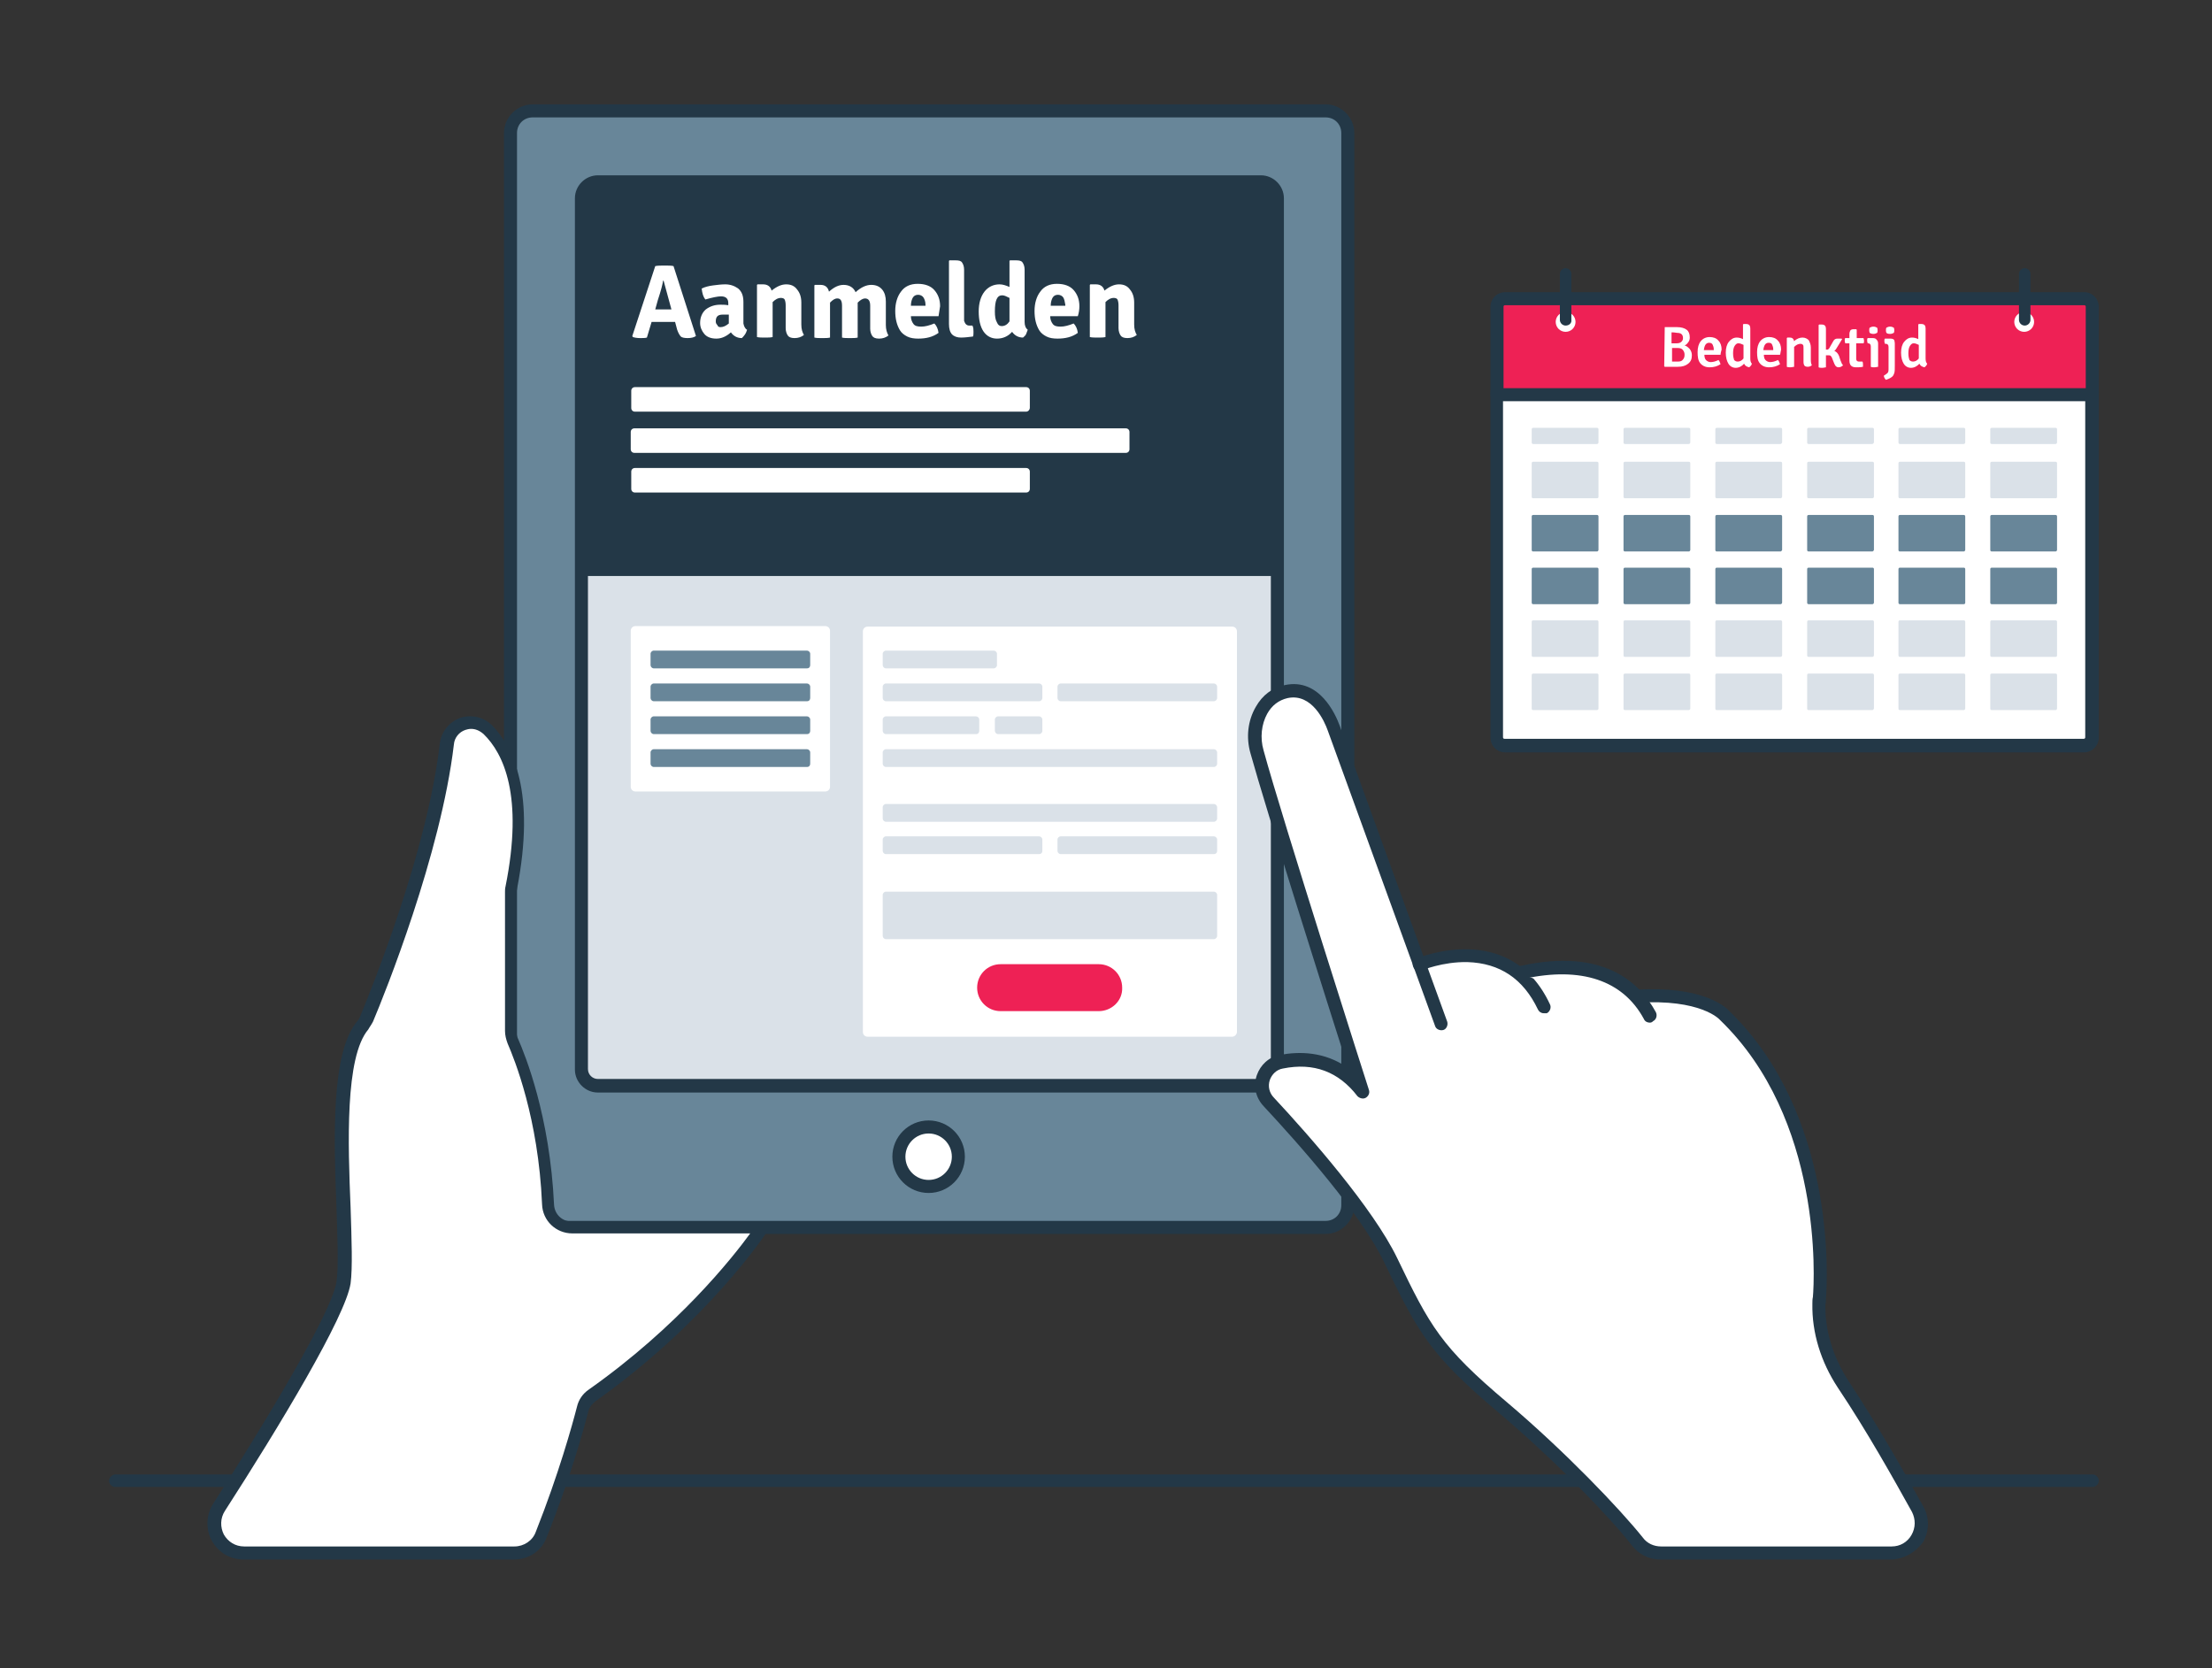 <?xml version="1.0" encoding="utf-8"?>
<!-- Generator: Adobe Illustrator 22.0.1, SVG Export Plug-In . SVG Version: 6.00 Build 0)  -->
<svg version="1.1" id="Layer_1" xmlns="http://www.w3.org/2000/svg" xmlns:xlink="http://www.w3.org/1999/xlink" x="0px" y="0px"
	 viewBox="0 0 424 319.7" style="enable-background:new 0 0 424 319.7;" xml:space="preserve">
<rect x="0" y="0" width="424" height="319.7" fill="#333333" stroke="none"/>
<style type="text/css">
	.st0{fill:#FFFFFF;}
	.st1{fill:#233847;}
	.st2{fill:#688699;}
	.st3{fill:#DAE1E8;}
	.st4{fill:#FFFFFF;stroke:#233847;stroke-width:2.5;stroke-linejoin:round;stroke-miterlimit:10;}
	.st5{fill:#EE2155;}
	.st6{opacity:0.6;}
	.st7{fill:#31516E;}
	.st8{fill:#FFFFFF;stroke:#31516E;stroke-width:2.5;stroke-linecap:round;stroke-linejoin:round;stroke-miterlimit:10;}
	.st9{fill:none;stroke:#233847;stroke-width:2;stroke-linejoin:round;stroke-miterlimit:10;}
	.st10{fill:#EE1F55;}
</style>
<g>
	<path class="st1" d="M401.1,285h-379c-0.7,0-1.2-0.6-1.2-1.2s0.6-1.2,1.2-1.2h379c0.7,0,1.2,0.6,1.2,1.2S401.8,285,401.1,285z"/>
</g>
<g>
	<path class="st2" d="M254.1,235.2h-152c-2.3,0-4.3-1.9-4.3-4.3V25.5c0-2.3,1.9-4.3,4.3-4.3h152c2.3,0,4.3,1.9,4.3,4.3v205.4
		C258.4,233.3,256.5,235.2,254.1,235.2z"/>
	<path class="st1" d="M254.1,236.5h-152c-3,0-5.5-2.5-5.5-5.5V25.5c0-3,2.5-5.5,5.5-5.5h152c3,0,5.5,2.5,5.5,5.5V231
		C259.6,234,257.1,236.5,254.1,236.5z M102.1,22.5c-1.7,0-3,1.3-3,3V231c0,1.7,1.3,3,3,3h152c1.7,0,3-1.3,3-3V25.5c0-1.7-1.3-3-3-3
		H102.1z"/>
</g>
<path class="st3" d="M241.7,208.2H114.6c-1.7,0-3.2-1.4-3.2-3.2v-167c0-1.7,1.4-3.2,3.2-3.2h127.1c1.7,0,3.2,1.4,3.2,3.2v167
	C244.8,206.7,243.4,208.2,241.7,208.2z"/>
<circle class="st4" cx="178" cy="221.7" r="5.7"/>
<path class="st1" d="M244.8,110.4H111.4V37.7c0-1.6,1.3-3,3-3h127.5c1.6,0,3,1.3,3,3V110.4z"/>
<path class="st0" d="M196.7,78.9h-75c-0.4,0-0.7-0.3-0.7-0.7v-3.3c0-0.4,0.3-0.7,0.7-0.7h75c0.4,0,0.7,0.3,0.7,0.7v3.3
	C197.4,78.5,197.1,78.9,196.7,78.9z"/>
<path class="st0" d="M215.8,86.8h-94.2c-0.4,0-0.7-0.3-0.7-0.7v-3.3c0-0.4,0.3-0.7,0.7-0.7h94.2c0.4,0,0.7,0.3,0.7,0.7v3.3
	C216.5,86.5,216.2,86.8,215.8,86.8z"/>
<path class="st0" d="M196.7,94.4h-75c-0.4,0-0.7-0.3-0.7-0.7v-3.3c0-0.4,0.3-0.7,0.7-0.7h75c0.4,0,0.7,0.3,0.7,0.7v3.3
	C197.4,94.1,197.1,94.4,196.7,94.4z"/>
<path class="st0" d="M158.2,151.7h-36.4c-0.5,0-0.9-0.4-0.9-0.9v-29.9c0-0.5,0.4-0.9,0.9-0.9h36.4c0.5,0,0.9,0.4,0.9,0.9v29.9
	C159.1,151.3,158.7,151.7,158.2,151.7z"/>
<path class="st0" d="M236.2,198.7h-69.9c-0.5,0-0.9-0.4-0.9-0.9v-76.8c0-0.5,0.4-0.9,0.9-0.9h69.9c0.5,0,0.9,0.4,0.9,0.9v76.8
	C237.1,198.2,236.7,198.7,236.2,198.7z"/>
<path class="st2" d="M154.7,128.1h-29.4c-0.3,0-0.6-0.3-0.6-0.6v-2.2c0-0.3,0.3-0.6,0.6-0.6h29.4c0.3,0,0.6,0.3,0.6,0.6v2.2
	C155.3,127.8,155.1,128.1,154.7,128.1z"/>
<path class="st2" d="M154.7,134.4h-29.4c-0.3,0-0.6-0.3-0.6-0.6v-2.2c0-0.3,0.3-0.6,0.6-0.6h29.4c0.3,0,0.6,0.3,0.6,0.6v2.2
	C155.3,134.1,155.1,134.4,154.7,134.4z"/>
<path class="st3" d="M190.5,128.1h-20.7c-0.3,0-0.6-0.3-0.6-0.6v-2.2c0-0.3,0.3-0.6,0.6-0.6h20.7c0.3,0,0.6,0.3,0.6,0.6v2.2
	C191.1,127.8,190.8,128.1,190.5,128.1z"/>
<path class="st3" d="M199.2,134.4h-29.4c-0.3,0-0.6-0.3-0.6-0.6v-2.2c0-0.3,0.3-0.6,0.6-0.6h29.4c0.3,0,0.6,0.3,0.6,0.6v2.2
	C199.8,134.1,199.5,134.4,199.2,134.4z"/>
<path class="st3" d="M232.7,134.4h-29.4c-0.3,0-0.6-0.3-0.6-0.6v-2.2c0-0.3,0.3-0.6,0.6-0.6h29.4c0.3,0,0.6,0.3,0.6,0.6v2.2
	C233.3,134.1,233,134.4,232.7,134.4z"/>
<path class="st3" d="M199.2,163.7h-29.4c-0.3,0-0.6-0.3-0.6-0.6v-2.2c0-0.3,0.3-0.6,0.6-0.6h29.4c0.3,0,0.6,0.3,0.6,0.6v2.2
	C199.8,163.5,199.5,163.7,199.2,163.7z"/>
<path class="st3" d="M232.7,163.7h-29.4c-0.3,0-0.6-0.3-0.6-0.6v-2.2c0-0.3,0.3-0.6,0.6-0.6h29.4c0.3,0,0.6,0.3,0.6,0.6v2.2
	C233.3,163.5,233,163.7,232.7,163.7z"/>
<path class="st3" d="M187.1,140.7h-17.3c-0.3,0-0.6-0.3-0.6-0.6v-2.2c0-0.3,0.3-0.6,0.6-0.6h17.3c0.3,0,0.6,0.3,0.6,0.6v2.2
	C187.7,140.4,187.5,140.7,187.1,140.7z"/>
<path class="st3" d="M199.2,140.7h-7.9c-0.3,0-0.6-0.3-0.6-0.6v-2.2c0-0.3,0.3-0.6,0.6-0.6h7.9c0.3,0,0.6,0.3,0.6,0.6v2.2
	C199.8,140.4,199.5,140.7,199.2,140.7z"/>
<path class="st3" d="M232.7,147h-62.9c-0.3,0-0.6-0.3-0.6-0.6v-2.2c0-0.3,0.3-0.6,0.6-0.6h62.9c0.3,0,0.6,0.3,0.6,0.6v2.2
	C233.3,146.7,233,147,232.7,147z"/>
<path class="st3" d="M232.7,157.5h-62.9c-0.3,0-0.6-0.3-0.6-0.6v-2.2c0-0.3,0.3-0.6,0.6-0.6h62.9c0.3,0,0.6,0.3,0.6,0.6v2.2
	C233.3,157.2,233,157.5,232.7,157.5z"/>
<path class="st3" d="M232.7,180h-62.9c-0.3,0-0.6-0.3-0.6-0.6v-7.9c0-0.3,0.3-0.6,0.6-0.6h62.9c0.3,0,0.6,0.3,0.6,0.6v7.9
	C233.3,179.7,233,180,232.7,180z"/>
<path class="st2" d="M154.7,140.7h-29.4c-0.3,0-0.6-0.3-0.6-0.6v-2.2c0-0.3,0.3-0.6,0.6-0.6h29.4c0.3,0,0.6,0.3,0.6,0.6v2.2
	C155.3,140.4,155.1,140.7,154.7,140.7z"/>
<path class="st2" d="M154.7,147h-29.4c-0.3,0-0.6-0.3-0.6-0.6v-2.2c0-0.3,0.3-0.6,0.6-0.6h29.4c0.3,0,0.6,0.3,0.6,0.6v2.2
	C155.3,146.7,155.1,147,154.7,147z"/>
<g>
	<path class="st1" d="M241.7,209.4H114.6c-2.4,0-4.4-2-4.4-4.4v-167c0-2.4,2-4.4,4.4-4.4h127.1c2.4,0,4.4,2,4.4,4.4v167
		C246.1,207.4,244.1,209.4,241.7,209.4z M114.6,36c-1.1,0-1.9,0.9-1.9,1.9v167c0,1.1,0.9,1.9,1.9,1.9h127.1c1.1,0,1.9-0.9,1.9-1.9
		v-167c0-1.1-0.9-1.9-1.9-1.9H114.6z"/>
</g>
<path class="st0" d="M306,186.3c-4.1-0.4-10,0.5-13.9,1.3c-1.7-1.9-3.8-3.5-6.2-3.7c-6.6-0.7-18,2.2-18,2.2l6.6,16.6l3.6-1.5
	l13.4-3.9l3.1,7.9l3.6-1.5l19-5.6C317.2,198,312.6,187,306,186.3z"/>
<g>
	<g>
		<path class="st0" d="M276.1,196.2l-20.6-56.7c-0.5-1.4-3.2-8.2-9.1-7c-2.3,0.5-3.8,2-4.7,3.6c-1.4,2.4-1.6,5.3-0.9,8
			c3.6,13.1,20.2,65.1,20.2,65.1c-4.8-6.2-10.9-6.7-15.6-5.7c-3.5,0.7-4.9,5.1-2.4,7.7c6.8,7.3,18.9,21,23.4,30.4
			c6.4,13.4,8.6,17.3,21.5,28.1c11.1,9.4,21.5,20.2,25.8,25.7c1.1,1.4,2.7,2.2,4.5,2.2l44.2,0c4.3,0,7-4.6,5-8.4
			c-3.5-6.5-8.8-15.6-14.3-23.9c-3-4.6-4.8-9.9-4.7-15.4c0-0.4,0-0.8,0.1-1.2c0.4-5.6,1.1-35.5-18.2-54.1c0,0-3.7-4.5-16.8-3.7"/>
		<path class="st1" d="M362.4,298.9h-44.2c-2.1,0-4.1-1-5.4-2.7c-4.2-5.4-14.6-16.2-25.6-25.5c-13.1-11.1-15.3-15.1-21.8-28.6
			c-4.4-9.3-16.4-22.8-23.2-30.1c-1.5-1.6-2-3.8-1.3-5.9c0.7-2,2.3-3.5,4.4-3.9c3.7-0.7,8.6-0.7,13.1,2.5
			c-4.2-13.2-15.8-49.8-18.7-60.3c-0.9-3.1-0.5-6.3,1-8.9c1.3-2.3,3.2-3.7,5.6-4.2c6.6-1.4,9.7,5.6,10.5,7.8l20.6,56.7
			c0.2,0.6-0.1,1.4-0.7,1.6c-0.6,0.2-1.4-0.1-1.6-0.7l-20.6-56.7c-0.6-1.7-3-7.2-7.7-6.2c-1.7,0.4-3,1.4-3.9,3c-1.1,2-1.4,4.6-0.7,7
			c3.5,12.9,20,64.5,20.2,65.1c0.2,0.6-0.1,1.2-0.6,1.5c-0.5,0.3-1.2,0.1-1.6-0.3c-3.6-4.7-8.4-6.5-14.3-5.3
			c-1.2,0.2-2.1,1.1-2.5,2.2c-0.4,1.2-0.1,2.5,0.8,3.4c6.9,7.4,19,21.2,23.6,30.7c6.3,13.1,8.4,17,21.1,27.7
			c11.1,9.4,21.6,20.4,26,25.9c0.8,1.1,2.1,1.7,3.5,1.7h44.2c1.6,0,3-0.8,3.8-2.2c0.8-1.4,0.8-3,0.1-4.4
			c-3.5-6.3-8.7-15.6-14.2-23.8c-3.3-5-5-10.6-4.9-16.1c0-0.4,0-0.9,0.1-1.3c0.3-3.4,1.9-34.1-17.8-53.1c0,0-0.1-0.1-0.1-0.1
			c0,0-3.6-4-15.8-3.2c-0.7,0.1-1.3-0.5-1.3-1.2c0-0.7,0.5-1.3,1.2-1.3c12.8-0.8,17.2,3.4,17.8,4.1c20.5,19.9,18.8,51.5,18.5,55.1
			c0,0.4,0,0.8-0.1,1.2c-0.1,5,1.5,10.1,4.5,14.7c5.5,8.3,10.8,17.7,14.3,24c1.2,2.2,1.1,4.7-0.1,6.8
			C367.1,297.6,364.8,298.9,362.4,298.9z"/>
	</g>
	<g>
		<path class="st0" d="M272,184.8c0,0,16.7-7.2,23.9,8.2"/>
		<path class="st1" d="M295.9,194.2c-0.5,0-0.9-0.3-1.1-0.7c-2.8-5.9-7.3-8.9-13.5-9.1c-4.8-0.1-8.8,1.6-8.8,1.6
			c-0.6,0.3-1.4,0-1.6-0.7c-0.3-0.6,0-1.4,0.7-1.6c0.2-0.1,17.9-7.5,25.5,8.8c0.3,0.6,0,1.4-0.6,1.7
			C296.2,194.2,296,194.2,295.9,194.2z"/>
	</g>
	<g>
		<path class="st0" d="M316.2,194.8c-7.4-13.8-24.9-8-25.1-8.2"/>
		<path class="st1" d="M316.2,196c-0.4,0-0.9-0.2-1.1-0.7c-4-7.4-12-10.1-23-7.7c-0.8,0.2-1.3,0.3-1.8-0.2c-0.5-0.5-0.6-1.2-0.1-1.8
			c0.2-0.3,0.6-0.4,0.9-0.4c0.1,0,0.3-0.1,0.5-0.1c15.5-3.4,22.6,3,25.8,8.9c0.3,0.6,0.1,1.4-0.5,1.7C316.6,196,316.4,196,316.2,196
			z"/>
	</g>
</g>
<g>
	<path class="st0" d="M103.8,294.1c4.4-11.2,7-20.5,7.9-24.1c0.3-1,0.9-1.9,1.8-2.6c21.7-15.4,32.6-32.2,32.6-32.2l-36.5,0
		c-2.4,0-4.5-1.9-4.6-4.4c-0.7-16.7-5.3-28.2-6.7-31.3c-0.3-0.6-0.4-1.2-0.4-1.9l0-26.7c0-0.3,0-0.6,0.1-0.9
		c3.5-17.7-0.3-26.2-4.5-30.4c-2.7-2.7-7.3-1-7.8,2.8c-2.5,21.1-13.5,48.2-15.4,52.7c-0.2,0.4-0.4,0.8-0.7,1.1
		c-7.1,8.4-2.3,40.4-3.7,49.4c-1,6.6-15.6,30.1-23.9,43.1c-2.4,3.8,0.3,8.7,4.8,8.7l51.8,0C100.8,297.6,102.9,296.2,103.8,294.1z"/>
	<path class="st1" d="M98.5,298.9H46.7c-2.6,0-4.8-1.3-6.1-3.6c-1.2-2.2-1.1-4.9,0.2-7c14.4-22.5,23-38,23.7-42.6
		c0.4-2.8,0.2-8.1,0-14.2c-0.5-13.3-1.1-29.8,4-35.8c0.3-0.3,0.4-0.6,0.5-0.8c2.1-5.1,12.9-31.6,15.3-52.4c0.3-2.3,1.8-4.1,3.9-4.9
		c2.1-0.7,4.4-0.2,6,1.3c4.2,4.2,8.5,13,4.9,31.5c0,0.2-0.1,0.4-0.1,0.6v26.7c0,0.5,0.1,1,0.3,1.4c1.4,3.2,6.1,14.8,6.9,31.8
		c0.1,1.8,1.5,3.2,3.3,3.2h36.5c0.5,0,0.9,0.3,1.1,0.7s0.2,0.9-0.1,1.3c-0.1,0.2-11.3,17.2-32.9,32.5c-0.6,0.5-1.1,1.1-1.3,1.8
		c-0.9,3.5-3.5,13-8,24.2C103.9,297.2,101.4,298.9,98.5,298.9z M90.3,139.7c-0.4,0-0.8,0.1-1.1,0.2c-1.2,0.4-2.1,1.5-2.2,2.8
		c-2.5,21.1-13.3,47.9-15.5,53.1c-0.3,0.6-0.7,1.1-0.9,1.5c-4.5,5.3-3.9,22-3.4,34.1c0.2,6.2,0.4,11.6,0,14.6
		c-1,6.4-13.6,27.3-24.1,43.6c-0.9,1.4-0.9,3.1-0.2,4.5c0.8,1.4,2.2,2.3,3.9,2.3h51.8c1.8,0,3.5-1.1,4.1-2.8c0,0,0,0,0,0
		c4.4-11.1,7-20.5,7.9-24c0.3-1.3,1.1-2.5,2.3-3.3c17-12,27.4-25.1,30.9-29.9h-34.1c-3.1,0-5.7-2.4-5.8-5.6
		c-0.7-16.5-5.3-27.8-6.6-30.8c-0.3-0.8-0.5-1.6-0.5-2.4V171c0-0.4,0-0.7,0.1-1.1c3.5-17.4-0.4-25.5-4.2-29.2
		C91.9,140,91.1,139.7,90.3,139.7z"/>
</g>
<g>
	<path class="st0" d="M125.7,61.7c-0.4,0-0.7,0-0.8,0l-0.9,3c-0.3,0.1-0.8,0.1-1.3,0.1c-0.6,0-1.1-0.1-1.4-0.2l-0.1-0.2l4.4-13.4
		c0.5-0.1,1.1-0.1,1.8-0.1s1.3,0,1.7,0.1l4.3,13.4c-0.4,0.3-1,0.4-1.6,0.4c-0.6,0-1.1-0.1-1.3-0.3s-0.5-0.7-0.7-1.3l-0.4-1.5
		c-0.2,0-0.5,0-0.9,0H125.7z M125.6,59.3l0.8,0h1.5c0.1,0,0.2,0,0.4,0c0.2,0,0.3,0,0.4,0l-1.5-5.5h-0.1c-0.1,0.7-0.4,1.9-1,3.7
		L125.6,59.3z"/>
	<path class="st0" d="M143.2,63.2c-0.1,0.3-0.2,0.6-0.4,0.9s-0.4,0.5-0.6,0.7c-0.9,0-1.6-0.4-2.1-1.1c-0.9,0.8-1.8,1.2-2.8,1.2
		s-1.8-0.3-2.3-0.9c-0.5-0.6-0.8-1.3-0.8-2.1c0-1.1,0.4-2,1.1-2.6c0.8-0.6,1.7-0.9,2.8-0.9c0.4,0,0.9,0,1.5,0.1v-0.4
		c0-0.9-0.5-1.3-1.4-1.3c-0.6,0-1.6,0.2-3,0.6c-0.4-0.5-0.6-1.2-0.7-2.1c0.6-0.3,1.4-0.5,2.2-0.6s1.6-0.2,2.3-0.2
		c1,0,1.8,0.3,2.5,0.8c0.7,0.6,1,1.4,1,2.6v4.1C142.6,62.5,142.8,63,143.2,63.2z M138.1,62.7c0.5,0,1-0.2,1.6-0.7v-1.7
		c-0.3,0-0.7,0-1.2,0c-0.9,0-1.3,0.4-1.3,1.3c0,0.3,0.1,0.5,0.3,0.7C137.6,62.6,137.8,62.7,138.1,62.7z"/>
	<path class="st0" d="M153.6,58v4.2c0,0.9,0.2,1.5,0.5,2c-0.5,0.4-1.1,0.6-1.8,0.6s-1.1-0.2-1.3-0.5s-0.4-0.8-0.4-1.4v-4.4
		c0-0.5-0.1-0.9-0.2-1.1c-0.1-0.2-0.4-0.3-0.7-0.3c-0.6,0-1.1,0.3-1.6,0.8v6.7c-0.4,0.1-0.9,0.1-1.5,0.1s-1.1,0-1.5-0.1v-10l0.1-0.1
		h1.1c0.8,0,1.4,0.4,1.6,1.2c1-0.8,1.9-1.2,2.8-1.2s1.6,0.3,2.1,1C153.3,56.1,153.6,56.9,153.6,58z"/>
	<path class="st0" d="M161.4,58.6c0-1-0.3-1.4-0.9-1.4c-0.5,0-0.9,0.3-1.4,0.8v6.7c-0.4,0.1-0.9,0.1-1.5,0.1s-1.1,0-1.5-0.1v-10
		l0.1-0.1h1.1c0.8,0,1.4,0.4,1.6,1.3c1-0.9,1.9-1.3,2.8-1.3c1.1,0,1.9,0.5,2.3,1.4c1-0.9,2-1.4,3-1.4c0.9,0,1.6,0.3,2.1,0.9
		s0.7,1.4,0.7,2.3v4.5c0,0.8,0.2,1.5,0.5,2c-0.5,0.4-1.1,0.6-1.8,0.6s-1.1-0.2-1.3-0.5c-0.2-0.3-0.4-0.8-0.4-1.4v-4.4
		c0-0.9-0.3-1.4-1-1.4c-0.4,0-0.9,0.3-1.4,0.8v6.7c-0.4,0.1-0.9,0.1-1.5,0.1c-0.6,0-1.1,0-1.5-0.1V58.6z"/>
	<path class="st0" d="M179.9,60.6h-5.3c0,0.6,0.2,1.1,0.5,1.5c0.3,0.4,0.8,0.5,1.5,0.5c0.7,0,1.5-0.2,2.5-0.6c0.4,0.4,0.7,1,0.8,1.8
		c-1.1,0.8-2.4,1.1-3.9,1.1c-0.8,0-1.5-0.1-2.1-0.4c-0.6-0.3-1.1-0.7-1.4-1.2c-0.6-1-0.9-2.2-0.9-3.7c0-1.5,0.4-2.8,1.1-3.7
		c0.7-1,1.8-1.5,3.2-1.5s2.5,0.4,3.2,1.2c0.7,0.8,1.1,1.8,1.1,3.1C180.1,59.3,180,60,179.9,60.6z M177,57c-0.2-0.3-0.6-0.5-1-0.5
		c-0.5,0-0.8,0.2-1,0.5c-0.2,0.3-0.4,0.9-0.4,1.6h2.8v-0.2C177.4,57.8,177.2,57.3,177,57z"/>
	<path class="st0" d="M185.8,62.4h0.6c0.2,0.4,0.2,0.8,0.2,1.2c0,0.4,0,0.7-0.1,0.9c-0.8,0.1-1.6,0.2-2.3,0.2
		c-0.7,0-1.3-0.2-1.7-0.6c-0.4-0.4-0.6-1.1-0.6-2V50l0.1-0.1h1.2c0.6,0,1,0.1,1.2,0.4c0.2,0.3,0.4,0.7,0.4,1.4v9.8
		C185,62.1,185.3,62.4,185.8,62.4z"/>
	<path class="st0" d="M191.1,64.9c-1.1,0-2-0.5-2.6-1.4c-0.6-0.9-0.9-2.2-0.9-3.8s0.4-2.9,1.1-3.8s1.7-1.4,2.9-1.4
		c0.6,0,1.2,0.2,1.9,0.5V50l0.1-0.1h1.2c0.6,0,1,0.1,1.2,0.4c0.2,0.3,0.4,0.7,0.4,1.4v10c0,0.7,0.2,1.2,0.6,1.5
		c-0.1,0.3-0.2,0.5-0.3,0.8s-0.4,0.5-0.6,0.7c-0.9,0-1.6-0.4-2.1-1.1C193.2,64.5,192.2,64.9,191.1,64.9z M192,62.5
		c0.6,0,1.1-0.3,1.5-0.9v-4.5c-0.6-0.3-1-0.5-1.4-0.5c-1,0-1.4,1-1.4,3.1c0,0.9,0.1,1.6,0.4,2.1C191.3,62.3,191.6,62.5,192,62.5z"/>
	<path class="st0" d="M206.6,60.6h-5.3c0,0.6,0.2,1.1,0.5,1.5c0.3,0.4,0.8,0.5,1.5,0.5c0.7,0,1.5-0.2,2.5-0.6c0.4,0.4,0.7,1,0.8,1.8
		c-1.1,0.8-2.4,1.1-3.9,1.1c-0.8,0-1.5-0.1-2.1-0.4c-0.6-0.3-1.1-0.7-1.4-1.2c-0.6-1-0.9-2.2-0.9-3.7c0-1.5,0.4-2.8,1.1-3.7
		c0.7-1,1.8-1.5,3.2-1.5s2.5,0.4,3.2,1.2c0.7,0.8,1.1,1.8,1.1,3.1C206.9,59.3,206.8,60,206.6,60.6z M203.8,57
		c-0.2-0.3-0.6-0.5-1-0.5c-0.5,0-0.8,0.2-1,0.5c-0.2,0.3-0.4,0.9-0.4,1.6h2.8v-0.2C204.1,57.8,204,57.3,203.8,57z"/>
	<path class="st0" d="M217.4,58v4.2c0,0.9,0.2,1.5,0.5,2c-0.5,0.4-1.1,0.6-1.8,0.6s-1.1-0.2-1.3-0.5s-0.4-0.8-0.4-1.4v-4.4
		c0-0.5-0.1-0.9-0.2-1.1c-0.1-0.2-0.4-0.3-0.7-0.3c-0.6,0-1.1,0.3-1.6,0.8v6.7c-0.4,0.1-0.9,0.1-1.5,0.1s-1.1,0-1.5-0.1v-10l0.1-0.1
		h1.1c0.8,0,1.4,0.4,1.6,1.2c1-0.8,1.9-1.2,2.8-1.2s1.6,0.3,2.1,1C217.1,56.1,217.4,56.9,217.4,58z"/>
</g>
<path class="st5" d="M210.6,193.8h-18.8c-2.5,0-4.5-2-4.5-4.5l0,0c0-2.5,2-4.5,4.5-4.5h18.8c2.5,0,4.5,2,4.5,4.5l0,0
	C215.2,191.8,213.1,193.8,210.6,193.8z"/>
<g>
	<path class="st0" d="M399.5,142.9h-111c-0.9,0-1.6-0.7-1.6-1.6V75.2h114.2v66.2C401.1,142.2,400.4,142.9,399.5,142.9z"/>
	<path class="st1" d="M399.5,144.2h-111c-1.6,0-2.8-1.3-2.8-2.8V75.2c0-0.7,0.6-1.2,1.2-1.2h114.2c0.7,0,1.2,0.6,1.2,1.2v66.2
		C402.3,142.9,401,144.2,399.5,144.2z M288.1,76.4v64.9c0,0.2,0.1,0.3,0.3,0.3h111c0.2,0,0.3-0.1,0.3-0.3V76.4H288.1z"/>
</g>
<g>
	<path class="st5" d="M288.4,57.3h111c0.9,0,1.6,0.7,1.6,1.6v16.8H286.9V58.8C286.9,58,287.6,57.3,288.4,57.3z"/>
	<path class="st1" d="M401.1,76.9H286.9c-0.7,0-1.2-0.6-1.2-1.2V58.8c0-1.6,1.3-2.8,2.8-2.8h111c1.6,0,2.8,1.3,2.8,2.8v16.8
		C402.3,76.3,401.8,76.9,401.1,76.9z M288.1,74.4h111.7V58.8c0-0.2-0.1-0.3-0.3-0.3h-111c-0.2,0-0.3,0.1-0.3,0.3V74.4z"/>
</g>
<path class="st3" d="M306.1,85.1h-12.2c-0.2,0-0.3-0.1-0.3-0.3v-2.5c0-0.2,0.1-0.3,0.3-0.3h12.2c0.2,0,0.3,0.1,0.3,0.3v2.5
	C306.4,84.9,306.3,85.1,306.1,85.1z"/>
<path class="st3" d="M323.7,85.1h-12.2c-0.2,0-0.3-0.1-0.3-0.3v-2.5c0-0.2,0.1-0.3,0.3-0.3h12.2c0.2,0,0.3,0.1,0.3,0.3v2.5
	C324,84.9,323.9,85.1,323.7,85.1z"/>
<path class="st3" d="M341.3,85.1h-12.2c-0.2,0-0.3-0.1-0.3-0.3v-2.5c0-0.2,0.1-0.3,0.3-0.3h12.2c0.2,0,0.3,0.1,0.3,0.3v2.5
	C341.6,84.9,341.4,85.1,341.3,85.1z"/>
<path class="st3" d="M358.9,85.1h-12.2c-0.2,0-0.3-0.1-0.3-0.3v-2.5c0-0.2,0.1-0.3,0.3-0.3h12.2c0.2,0,0.3,0.1,0.3,0.3v2.5
	C359.2,84.9,359,85.1,358.9,85.1z"/>
<path class="st3" d="M376.4,85.1h-12.2c-0.2,0-0.3-0.1-0.3-0.3v-2.5c0-0.2,0.1-0.3,0.3-0.3h12.2c0.2,0,0.3,0.1,0.3,0.3v2.5
	C376.7,84.9,376.6,85.1,376.4,85.1z"/>
<path class="st3" d="M306.1,136.1h-12.2c-0.2,0-0.3-0.1-0.3-0.3v-6.4c0-0.2,0.1-0.3,0.3-0.3h12.2c0.2,0,0.3,0.1,0.3,0.3v6.4
	C306.4,135.9,306.3,136.1,306.1,136.1z"/>
<path class="st3" d="M323.7,136.1h-12.2c-0.2,0-0.3-0.1-0.3-0.3v-6.4c0-0.2,0.1-0.3,0.3-0.3h12.2c0.2,0,0.3,0.1,0.3,0.3v6.4
	C324,135.9,323.9,136.1,323.7,136.1z"/>
<path class="st3" d="M341.3,136.1h-12.2c-0.2,0-0.3-0.1-0.3-0.3v-6.4c0-0.2,0.1-0.3,0.3-0.3h12.2c0.2,0,0.3,0.1,0.3,0.3v6.4
	C341.6,135.9,341.4,136.1,341.3,136.1z"/>
<path class="st3" d="M358.9,136.1h-12.2c-0.2,0-0.3-0.1-0.3-0.3v-6.4c0-0.2,0.1-0.3,0.3-0.3h12.2c0.2,0,0.3,0.1,0.3,0.3v6.4
	C359.2,135.9,359,136.1,358.9,136.1z"/>
<path class="st3" d="M376.4,136.1h-12.2c-0.2,0-0.3-0.1-0.3-0.3v-6.4c0-0.2,0.1-0.3,0.3-0.3h12.2c0.2,0,0.3,0.1,0.3,0.3v6.4
	C376.7,135.9,376.6,136.1,376.4,136.1z"/>
<path class="st2" d="M306.1,115.8h-12.2c-0.2,0-0.3-0.1-0.3-0.3v-6.4c0-0.2,0.1-0.3,0.3-0.3h12.2c0.2,0,0.3,0.1,0.3,0.3v6.4
	C306.4,115.7,306.3,115.8,306.1,115.8z"/>
<path class="st2" d="M323.7,115.8h-12.2c-0.2,0-0.3-0.1-0.3-0.3v-6.4c0-0.2,0.1-0.3,0.3-0.3h12.2c0.2,0,0.3,0.1,0.3,0.3v6.4
	C324,115.7,323.9,115.8,323.7,115.8z"/>
<path class="st2" d="M341.3,115.8h-12.2c-0.2,0-0.3-0.1-0.3-0.3v-6.4c0-0.2,0.1-0.3,0.3-0.3h12.2c0.2,0,0.3,0.1,0.3,0.3v6.4
	C341.6,115.7,341.4,115.8,341.3,115.8z"/>
<path class="st2" d="M358.9,115.8h-12.2c-0.2,0-0.3-0.1-0.3-0.3v-6.4c0-0.2,0.1-0.3,0.3-0.3h12.2c0.2,0,0.3,0.1,0.3,0.3v6.4
	C359.2,115.7,359,115.8,358.9,115.8z"/>
<path class="st2" d="M376.4,115.8h-12.2c-0.2,0-0.3-0.1-0.3-0.3v-6.4c0-0.2,0.1-0.3,0.3-0.3h12.2c0.2,0,0.3,0.1,0.3,0.3v6.4
	C376.7,115.7,376.6,115.8,376.4,115.8z"/>
<path class="st3" d="M306.1,125.9h-12.2c-0.2,0-0.3-0.1-0.3-0.3v-6.4c0-0.2,0.1-0.3,0.3-0.3h12.2c0.2,0,0.3,0.1,0.3,0.3v6.4
	C306.4,125.8,306.3,125.9,306.1,125.9z"/>
<path class="st3" d="M323.7,125.9h-12.2c-0.2,0-0.3-0.1-0.3-0.3v-6.4c0-0.2,0.1-0.3,0.3-0.3h12.2c0.2,0,0.3,0.1,0.3,0.3v6.4
	C324,125.8,323.9,125.9,323.7,125.9z"/>
<path class="st3" d="M341.3,125.9h-12.2c-0.2,0-0.3-0.1-0.3-0.3v-6.4c0-0.2,0.1-0.3,0.3-0.3h12.2c0.2,0,0.3,0.1,0.3,0.3v6.4
	C341.6,125.8,341.4,125.9,341.3,125.9z"/>
<path class="st3" d="M358.9,125.9h-12.2c-0.2,0-0.3-0.1-0.3-0.3v-6.4c0-0.2,0.1-0.3,0.3-0.3h12.2c0.2,0,0.3,0.1,0.3,0.3v6.4
	C359.2,125.8,359,125.9,358.9,125.9z"/>
<path class="st3" d="M376.4,125.9h-12.2c-0.2,0-0.3-0.1-0.3-0.3v-6.4c0-0.2,0.1-0.3,0.3-0.3h12.2c0.2,0,0.3,0.1,0.3,0.3v6.4
	C376.7,125.8,376.6,125.9,376.4,125.9z"/>
<path class="st3" d="M394,136.1h-12.2c-0.2,0-0.3-0.1-0.3-0.3v-6.4c0-0.2,0.1-0.3,0.3-0.3H394c0.2,0,0.3,0.1,0.3,0.3v6.4
	C394.3,135.9,394.2,136.1,394,136.1z"/>
<path class="st2" d="M394,115.8h-12.2c-0.2,0-0.3-0.1-0.3-0.3v-6.4c0-0.2,0.1-0.3,0.3-0.3H394c0.2,0,0.3,0.1,0.3,0.3v6.4
	C394.3,115.7,394.2,115.8,394,115.8z"/>
<path class="st3" d="M394,125.9h-12.2c-0.2,0-0.3-0.1-0.3-0.3v-6.4c0-0.2,0.1-0.3,0.3-0.3H394c0.2,0,0.3,0.1,0.3,0.3v6.4
	C394.3,125.8,394.2,125.9,394,125.9z"/>
<g>
	<path class="st3" d="M306.1,95.5h-12.2c-0.2,0-0.3-0.1-0.3-0.3v-6.4c0-0.2,0.1-0.3,0.3-0.3h12.2c0.2,0,0.3,0.1,0.3,0.3v6.4
		C306.4,95.4,306.3,95.5,306.1,95.5z"/>
	<path class="st3" d="M323.7,95.5h-12.2c-0.2,0-0.3-0.1-0.3-0.3v-6.4c0-0.2,0.1-0.3,0.3-0.3h12.2c0.2,0,0.3,0.1,0.3,0.3v6.4
		C324,95.4,323.9,95.5,323.7,95.5z"/>
	<path class="st3" d="M341.3,95.5h-12.2c-0.2,0-0.3-0.1-0.3-0.3v-6.4c0-0.2,0.1-0.3,0.3-0.3h12.2c0.2,0,0.3,0.1,0.3,0.3v6.4
		C341.6,95.4,341.4,95.5,341.3,95.5z"/>
	<path class="st3" d="M358.9,95.5h-12.2c-0.2,0-0.3-0.1-0.3-0.3v-6.4c0-0.2,0.1-0.3,0.3-0.3h12.2c0.2,0,0.3,0.1,0.3,0.3v6.4
		C359.2,95.4,359,95.5,358.9,95.5z"/>
	<path class="st3" d="M376.4,95.5h-12.2c-0.2,0-0.3-0.1-0.3-0.3v-6.4c0-0.2,0.1-0.3,0.3-0.3h12.2c0.2,0,0.3,0.1,0.3,0.3v6.4
		C376.7,95.4,376.6,95.5,376.4,95.5z"/>
	<path class="st3" d="M394,95.5h-12.2c-0.2,0-0.3-0.1-0.3-0.3v-6.4c0-0.2,0.1-0.3,0.3-0.3H394c0.2,0,0.3,0.1,0.3,0.3v6.4
		C394.3,95.4,394.2,95.5,394,95.5z"/>
</g>
<path class="st3" d="M394,85.1h-12.2c-0.2,0-0.3-0.1-0.3-0.3v-2.5c0-0.2,0.1-0.3,0.3-0.3H394c0.2,0,0.3,0.1,0.3,0.3v2.5
	C394.3,84.9,394.2,85.1,394,85.1z"/>
<g>
	<path class="st2" d="M306.1,105.7h-12.2c-0.2,0-0.3-0.1-0.3-0.3v-6.4c0-0.2,0.1-0.3,0.3-0.3h12.2c0.2,0,0.3,0.1,0.3,0.3v6.4
		C306.4,105.5,306.3,105.7,306.1,105.7z"/>
	<path class="st2" d="M323.7,105.7h-12.2c-0.2,0-0.3-0.1-0.3-0.3v-6.4c0-0.2,0.1-0.3,0.3-0.3h12.2c0.2,0,0.3,0.1,0.3,0.3v6.4
		C324,105.5,323.9,105.7,323.7,105.7z"/>
	<path class="st2" d="M341.3,105.7h-12.2c-0.2,0-0.3-0.1-0.3-0.3v-6.4c0-0.2,0.1-0.3,0.3-0.3h12.2c0.2,0,0.3,0.1,0.3,0.3v6.4
		C341.6,105.5,341.4,105.7,341.3,105.7z"/>
	<path class="st2" d="M358.9,105.7h-12.2c-0.2,0-0.3-0.1-0.3-0.3v-6.4c0-0.2,0.1-0.3,0.3-0.3h12.2c0.2,0,0.3,0.1,0.3,0.3v6.4
		C359.2,105.5,359,105.7,358.9,105.7z"/>
	<path class="st2" d="M376.4,105.7h-12.2c-0.2,0-0.3-0.1-0.3-0.3v-6.4c0-0.2,0.1-0.3,0.3-0.3h12.2c0.2,0,0.3,0.1,0.3,0.3v6.4
		C376.7,105.5,376.6,105.7,376.4,105.7z"/>
	<path class="st2" d="M394,105.7h-12.2c-0.2,0-0.3-0.1-0.3-0.3v-6.4c0-0.2,0.1-0.3,0.3-0.3H394c0.2,0,0.3,0.1,0.3,0.3v6.4
		C394.3,105.5,394.2,105.7,394,105.7z"/>
</g>
<circle class="st0" cx="300.1" cy="61.7" r="1.9"/>
<path class="st1" d="M300.1,62.4L300.1,62.4c-0.6,0-1.1-0.5-1.1-1.1v-8.8c0-0.6,0.5-1.1,1.1-1.1l0,0c0.6,0,1.1,0.5,1.1,1.1v8.8
	C301.3,61.9,300.8,62.4,300.1,62.4z"/>
<circle class="st0" cx="388" cy="61.7" r="1.9"/>
<path class="st1" d="M388.1,62.4L388.1,62.4c-0.6,0-1.1-0.5-1.1-1.1v-8.8c0-0.6,0.5-1.1,1.1-1.1l0,0c0.6,0,1.1,0.5,1.1,1.1v8.8
	C389.2,61.9,388.7,62.4,388.1,62.4z"/>
<g>
	<path class="st0" d="M319.1,62.7c1.1,0,1.9,0,2.4,0c0.8,0,1.4,0.2,1.8,0.5c0.4,0.3,0.6,0.8,0.6,1.5c0,0.3-0.1,0.7-0.3,0.9
		c-0.2,0.3-0.4,0.5-0.7,0.6c0.4,0.1,0.7,0.4,1,0.7c0.3,0.4,0.4,0.8,0.4,1.2c0,0.7-0.2,1.2-0.7,1.6c-0.5,0.4-1.1,0.6-2,0.6
		c-0.5,0-1.4,0-2.5,0l-0.1-0.1L319.1,62.7L319.1,62.7z M320.4,63.7v2.1h1c0.4,0,0.7-0.1,0.9-0.3c0.2-0.2,0.3-0.4,0.3-0.7
		c0-0.7-0.4-1-1.1-1C321,63.7,320.6,63.7,320.4,63.7z M320.4,69.3l1.2,0c0.5,0,0.8-0.1,1-0.4c0.2-0.2,0.3-0.5,0.3-0.9
		s-0.1-0.6-0.3-0.9s-0.6-0.4-1-0.4h-1.1V69.3z"/>
	<path class="st0" d="M329.8,68h-3.1c0,0.4,0.1,0.8,0.3,1c0.2,0.2,0.5,0.4,0.9,0.4s0.9-0.1,1.5-0.4c0.2,0.2,0.3,0.5,0.4,0.8
		c-0.6,0.4-1.3,0.6-2.1,0.6c-0.8,0-1.4-0.3-1.8-0.8c-0.4-0.5-0.5-1.2-0.5-2.1c0-0.9,0.2-1.6,0.6-2.1c0.4-0.5,1-0.8,1.7-0.8
		s1.3,0.2,1.7,0.7c0.4,0.4,0.6,1,0.6,1.7C329.9,67.4,329.8,67.7,329.8,68z M327.6,65.7c-0.6,0-0.9,0.5-1,1.4h1.9v-0.1
		c0-0.4-0.1-0.7-0.2-0.9C328.2,65.8,327.9,65.7,327.6,65.7z"/>
	<path class="st0" d="M332.7,70.5c-0.6,0-1.1-0.3-1.4-0.8s-0.5-1.2-0.5-2.1c0-0.9,0.2-1.6,0.6-2.1c0.4-0.5,0.9-0.8,1.5-0.8
		c0.4,0,0.8,0.1,1.2,0.3v-2.8l0.1-0.1h0.5c0.3,0,0.5,0.1,0.6,0.2c0.1,0.1,0.2,0.3,0.2,0.7v5.7c0,0.5,0.1,0.8,0.3,1
		c0,0.1-0.1,0.3-0.2,0.4c-0.1,0.1-0.2,0.2-0.3,0.3c-0.5-0.1-0.8-0.3-1-0.7C333.9,70.2,333.3,70.5,332.7,70.5z M333.1,69.3
		c0.4,0,0.8-0.2,1.1-0.6v-2.6c-0.4-0.2-0.7-0.3-1-0.3c-0.3,0-0.5,0.2-0.7,0.5c-0.2,0.3-0.3,0.8-0.3,1.4s0.1,1,0.2,1.3
		C332.6,69.2,332.8,69.3,333.1,69.3z"/>
	<path class="st0" d="M341.2,68h-3.1c0,0.4,0.1,0.8,0.3,1c0.2,0.2,0.5,0.4,0.9,0.4s0.9-0.1,1.5-0.4c0.2,0.2,0.3,0.5,0.4,0.8
		c-0.6,0.4-1.3,0.6-2.1,0.6c-0.8,0-1.4-0.3-1.8-0.8c-0.4-0.5-0.5-1.2-0.5-2.1c0-0.9,0.2-1.6,0.6-2.1c0.4-0.5,1-0.8,1.7-0.8
		s1.3,0.2,1.7,0.7c0.4,0.4,0.6,1,0.6,1.7C341.3,67.4,341.3,67.7,341.2,68z M339,65.7c-0.6,0-0.9,0.5-1,1.4h1.9v-0.1
		c0-0.4-0.1-0.7-0.2-0.9C339.6,65.8,339.4,65.7,339,65.7z"/>
	<path class="st0" d="M347.1,66.6V69c0,0.5,0.1,0.8,0.2,1c-0.2,0.2-0.5,0.3-0.8,0.3s-0.5-0.1-0.6-0.2c-0.1-0.1-0.2-0.4-0.2-0.7v-2.6
		c0-0.3,0-0.6-0.1-0.7c-0.1-0.1-0.2-0.2-0.5-0.2c-0.4,0-0.8,0.2-1.2,0.6v3.8c-0.2,0-0.4,0.1-0.7,0.1c-0.2,0-0.5,0-0.7-0.1v-5.5
		l0.1-0.1h0.5c0.4,0,0.7,0.2,0.8,0.7c0.5-0.5,1.1-0.7,1.6-0.7s0.9,0.2,1.2,0.5C346.9,65.6,347.1,66,347.1,66.6z"/>
	<path class="st0" d="M352.5,68.2l0.3,0.9c0.2,0.5,0.3,0.8,0.5,0.9c-0.3,0.3-0.6,0.4-0.9,0.4c-0.2,0-0.4-0.1-0.5-0.2
		c-0.1-0.1-0.2-0.3-0.3-0.5l-0.4-1c-0.1-0.3-0.2-0.4-0.3-0.5c-0.1-0.1-0.3-0.1-0.4-0.1s-0.3,0-0.5,0v2.3c-0.2,0-0.4,0.1-0.7,0.1
		s-0.5,0-0.7-0.1v-8.1l0.1-0.1h0.5c0.3,0,0.5,0.1,0.6,0.2c0.1,0.1,0.2,0.3,0.2,0.7v3.9l0.3,0c0.1,0,0.2-0.1,0.3-0.2l0.8-1.4
		c0.2-0.4,0.5-0.5,0.8-0.5c0.3,0,0.6,0,0.8,0l0.1,0.1l-1.1,1.8c-0.1,0.2-0.3,0.4-0.4,0.5C351.9,67.3,352.3,67.7,352.5,68.2z"/>
	<path class="st0" d="M357.2,64.8c0,0.1,0.1,0.3,0.1,0.5s0,0.4-0.1,0.5l-1.4,0v3c0,0.3,0.2,0.5,0.5,0.5h0.7c0.1,0.2,0.1,0.4,0.1,0.6
		s0,0.3,0,0.4c-0.5,0.1-0.9,0.1-1.3,0.1c-0.9,0-1.3-0.4-1.3-1.3v-3.3l-0.8,0c0-0.1-0.1-0.3-0.1-0.5s0-0.4,0.1-0.5l0.8,0V64
		c0-0.3,0.1-0.5,0.2-0.7c0.1-0.1,0.3-0.2,0.6-0.2h0.5l0.1,0.1v1.6L357.2,64.8z"/>
	<path class="st0" d="M360,65.9v4.4c-0.2,0-0.4,0.1-0.7,0.1s-0.5,0-0.7-0.1v-3.9c0-0.4-0.2-0.6-0.5-0.6H358c0-0.1-0.1-0.3-0.1-0.5
		c0-0.2,0-0.4,0.1-0.5c0.3,0,0.5,0,0.8,0h0.2c0.3,0,0.6,0.1,0.7,0.3C359.9,65.3,360,65.5,360,65.9z M358.4,63.8
		c-0.1-0.2-0.1-0.4-0.1-0.5s0-0.4,0.1-0.5c0.2-0.1,0.4-0.2,0.7-0.2s0.5,0.1,0.7,0.2c0.1,0.2,0.1,0.4,0.1,0.5s0,0.4-0.1,0.5
		c-0.2,0.1-0.4,0.2-0.7,0.2C358.8,64,358.5,63.9,358.4,63.8z"/>
	<path class="st0" d="M363.2,65.9v4.2c0,0.6,0,1.1-0.1,1.4c-0.1,0.3-0.2,0.5-0.3,0.6c-0.3,0.3-0.7,0.5-1.3,0.7
		c-0.2-0.2-0.4-0.5-0.4-0.8c0.3-0.2,0.5-0.3,0.7-0.5s0.2-0.5,0.2-0.9v-4.1c0-0.4-0.2-0.6-0.5-0.6h-0.2c0-0.1-0.1-0.3-0.1-0.5
		c0-0.2,0-0.4,0.1-0.5c0.3,0,0.6,0,0.9,0h0.2c0.3,0,0.6,0.1,0.7,0.3C363.1,65.3,363.2,65.5,363.2,65.9z M361.6,63.8
		c-0.1-0.2-0.1-0.4-0.1-0.5s0-0.4,0.1-0.5c0.2-0.1,0.4-0.2,0.7-0.2c0.3,0,0.5,0.1,0.7,0.2c0.1,0.2,0.1,0.4,0.1,0.5s0,0.4-0.1,0.5
		c-0.2,0.1-0.4,0.2-0.7,0.2C361.9,64,361.7,63.9,361.6,63.8z"/>
	<path class="st0" d="M366.3,70.5c-0.6,0-1.1-0.3-1.4-0.8s-0.5-1.2-0.5-2.1c0-0.9,0.2-1.6,0.6-2.1c0.4-0.5,0.9-0.8,1.5-0.8
		c0.4,0,0.8,0.1,1.2,0.3v-2.8l0.1-0.1h0.5c0.3,0,0.5,0.1,0.6,0.2c0.1,0.1,0.2,0.3,0.2,0.7v5.7c0,0.5,0.1,0.8,0.3,1
		c0,0.1-0.1,0.3-0.2,0.4c-0.1,0.1-0.2,0.2-0.3,0.3c-0.5-0.1-0.8-0.3-1-0.7C367.5,70.2,366.9,70.5,366.3,70.5z M366.7,69.3
		c0.4,0,0.8-0.2,1.1-0.6v-2.6c-0.4-0.2-0.7-0.3-1-0.3c-0.3,0-0.5,0.2-0.7,0.5c-0.2,0.3-0.3,0.8-0.3,1.4s0.1,1,0.2,1.3
		C366.2,69.2,366.4,69.3,366.7,69.3z"/>
</g>
</svg>
